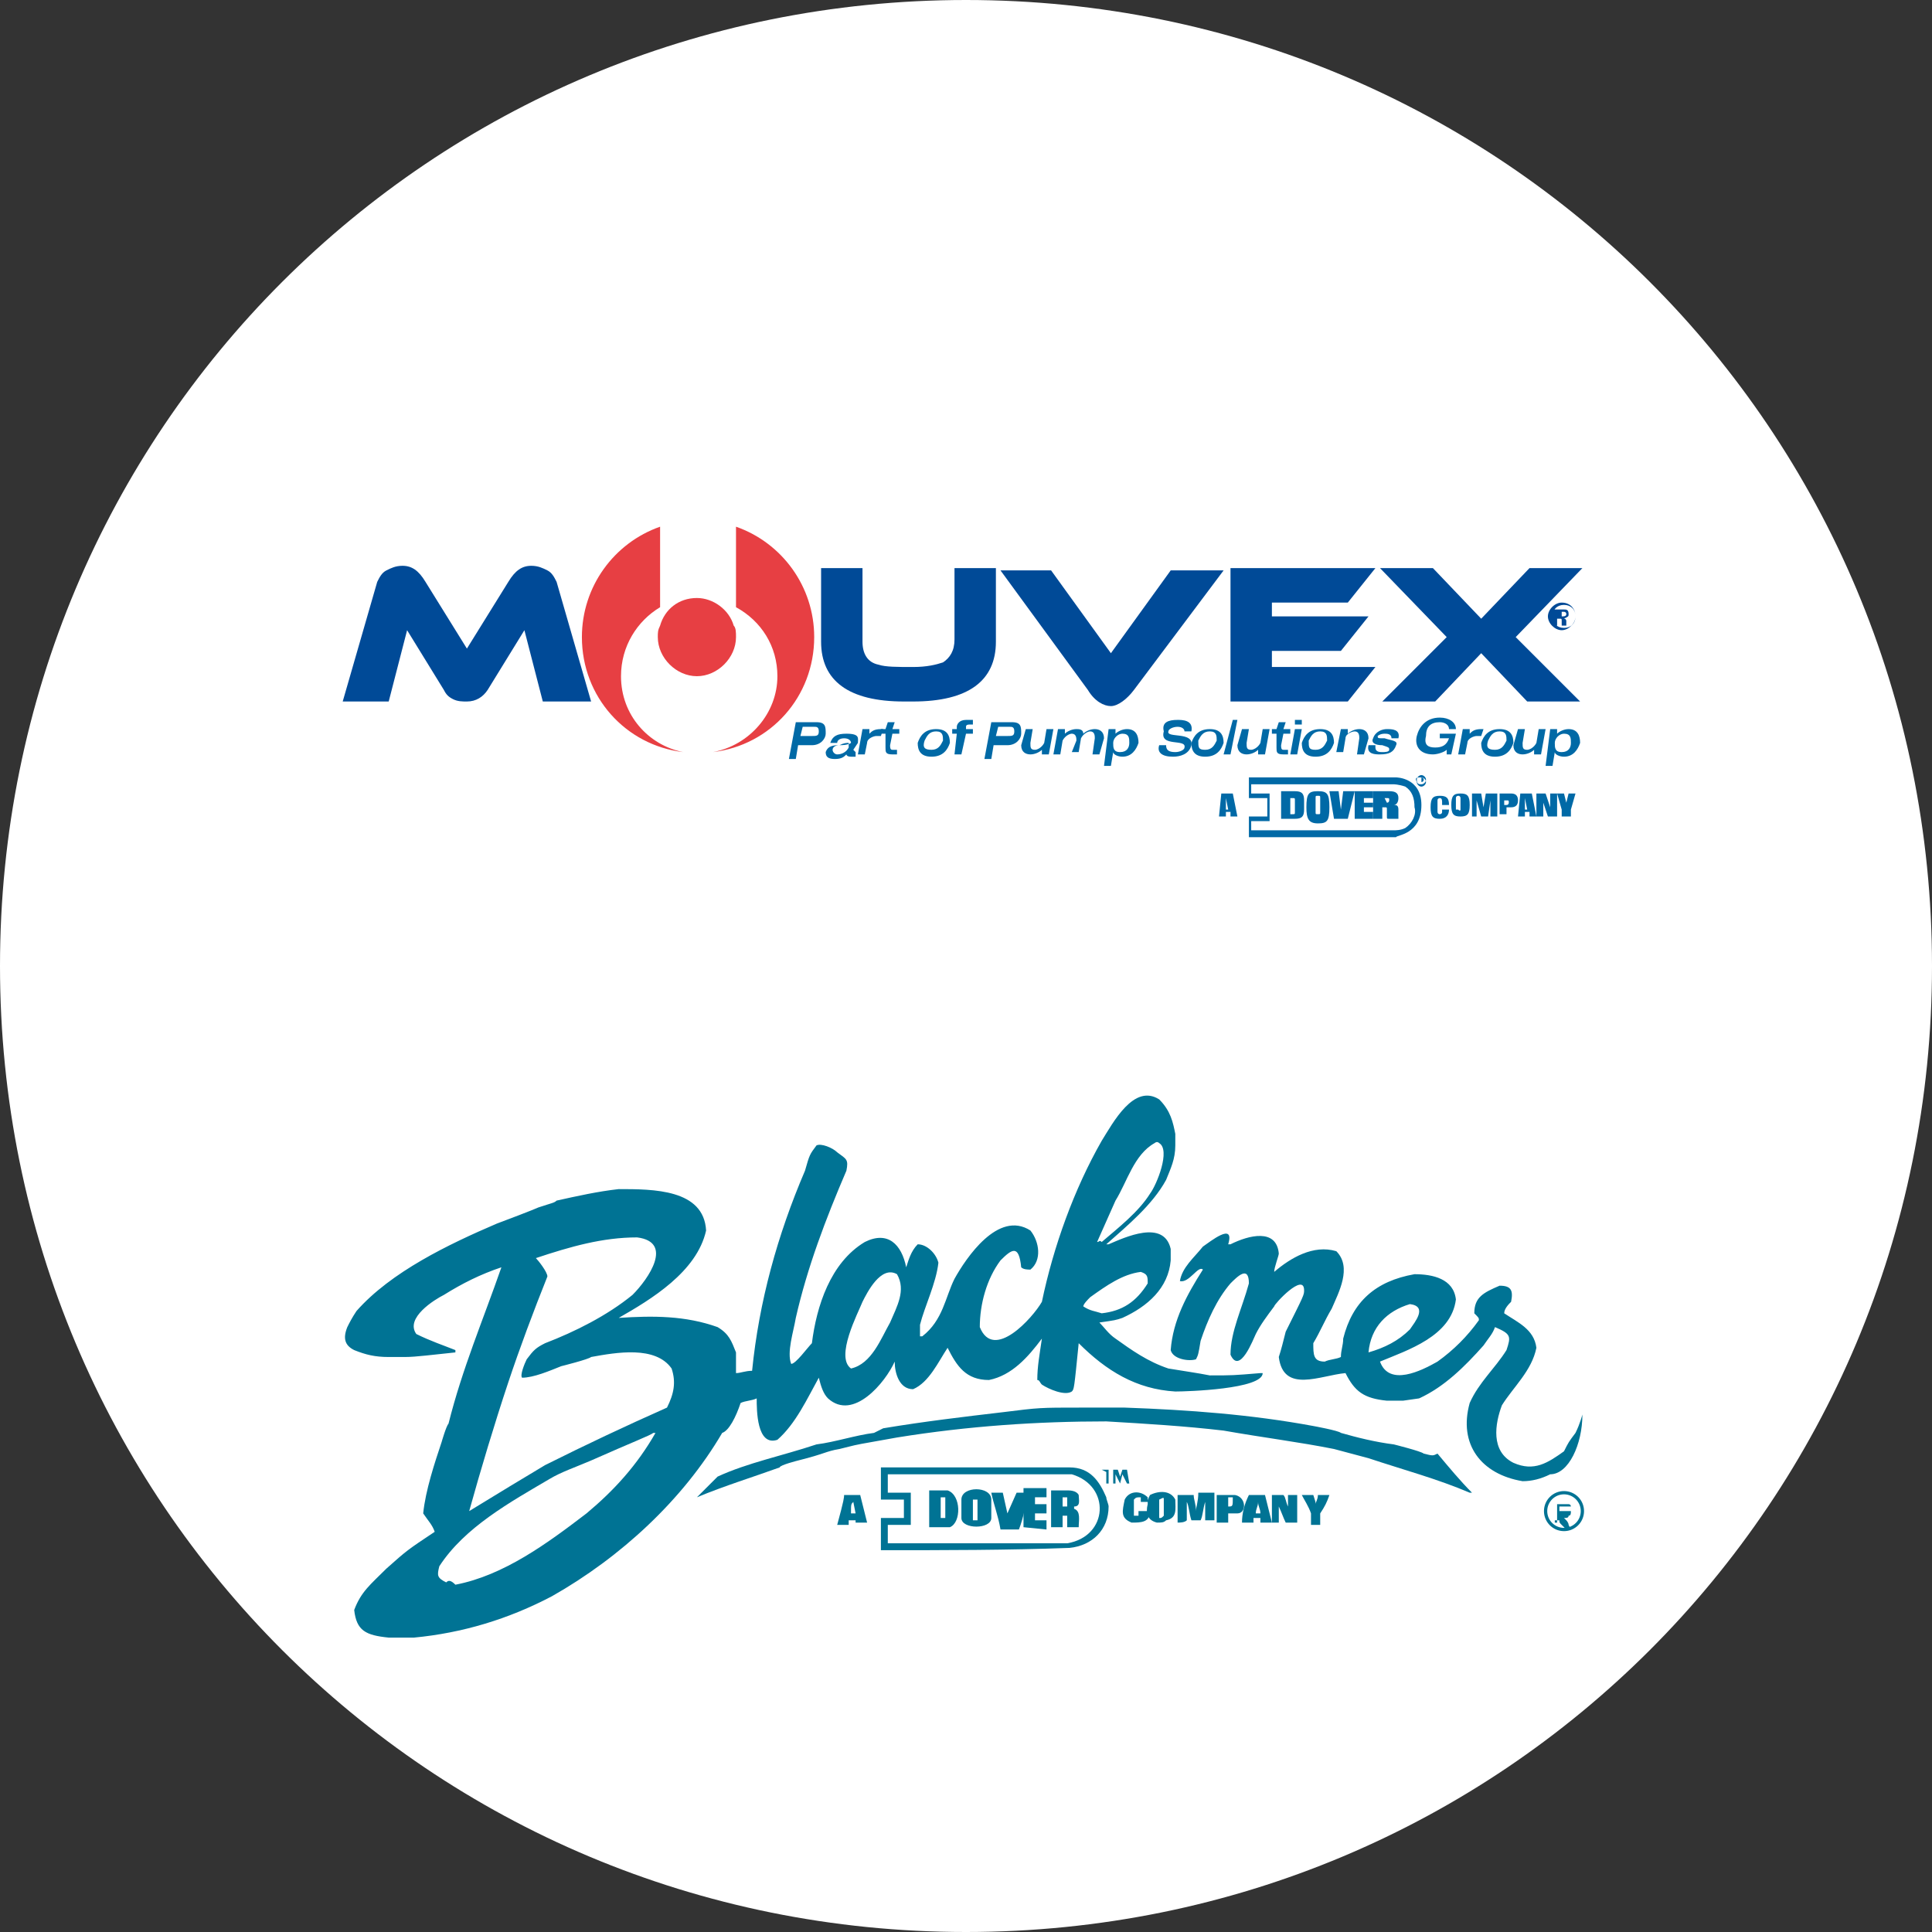 <?xml version="1.0" encoding="utf-8"?>
<!-- Generator: Adobe Illustrator 18.1.1, SVG Export Plug-In . SVG Version: 6.00 Build 0)  -->
<!DOCTYPE svg PUBLIC "-//W3C//DTD SVG 1.1//EN" "http://www.w3.org/Graphics/SVG/1.1/DTD/svg11.dtd">
<svg version="1.1" id="Vrstva_1" xmlns="http://www.w3.org/2000/svg" xmlns:xlink="http://www.w3.org/1999/xlink" x="0px" y="0px"
	 width="84px" height="84px" viewBox="-378 256.3 84 84" enable-background="new -378 256.3 84 84" xml:space="preserve">
<rect x="-378" y="256.3" width="84" height="84" fill="#333333" stroke="none"/>
<g>
	<path fill="#FFFFFF" d="M-336,256.3c-23.3,0-42,18.7-42,42s18.7,42,42,42s42-18.7,42-42S-312.7,256.3-336,256.3z"/>
</g>
<g id="Vrstva_1_1_">
	<g>
		<g>
			<path fill="#007394" d="M-331.5,320.1h-8.2v1.4h1v0.8h-1c0,0.5,0,0.9,0,1.4c2.8,0,5.5,0,8.2-0.1c1-0.1,1.7-0.8,1.7-1.8
				c0-0.1-0.1-0.3-0.1-0.4C-330.2,320.7-330.6,320.1-331.5,320.1z M-331.6,323.4c-2.6,0-5.2,0-7.8,0c0-0.3,0-0.5,0-0.8h1v-1.4h-1
				c0-0.3,0-0.5,0-0.8h8C-329.7,320.9-329.8,323.1-331.6,323.4z"/>
			<path fill="#007394" d="M-336.2,321.5v0.8c0,0.5,1.3,0.5,1.3,0v-0.8C-334.9,320.9-336.2,320.9-336.2,321.5z M-335.5,321.6
				c0,0.3,0,0.5,0,0.8c-0.1,0-0.1,0-0.2,0c0-0.3,0-0.7,0-0.9c0.1,0,0.1,0,0.2,0C-335.5,321.5-335.5,321.5-335.5,321.6z"/>
			<path fill="#007394" d="M-345.8,317.3c0.2-0.1,0.5-0.1,0.7-0.2c0,0.5,0,2.1,0.9,1.8c0.8-0.7,1.3-1.8,1.8-2.7
				c0.1,0.4,0.2,0.7,0.4,0.9c1.1,1,2.5-0.7,2.9-1.6c0,0.5,0.2,1.2,0.8,1.2c0.7-0.3,1.1-1.2,1.5-1.8c0.4,0.8,0.8,1.4,1.8,1.4
				c1-0.2,1.7-1,2.3-1.8c-0.1,0.7-0.2,1.2-0.2,1.8c0.1,0,0.1,0.1,0.2,0.2c0.3,0.2,1,0.5,1.3,0.3c0.1-0.1,0.1-0.1,0.3-2.1
				c1.2,1.2,2.5,2,4.2,2.1c0.5,0,3.8-0.1,3.8-0.8c-0.1,0-0.1,0-0.1,0c-1.2,0.1-1.2,0.1-2.2,0.1c-0.5-0.1-1.2-0.2-1.8-0.3
				c-0.9-0.3-1.6-0.8-2.3-1.3c-0.3-0.2-0.5-0.5-0.7-0.7c0.7-0.1,0.7-0.1,1-0.2c1.1-0.5,2-1.3,2.1-2.5c0-0.2,0-0.3,0-0.5
				c-0.3-1.3-2-0.5-2.7-0.2c-0.1,0-0.1,0-0.1,0c0.9-0.8,2-1.7,2.6-2.8c0.2-0.5,0.4-0.9,0.4-1.5c0-0.2,0-0.4,0-0.5
				c-0.1-0.5-0.2-1-0.7-1.5c-1.1-0.7-2,1-2.5,1.8c-1.2,2.1-2.1,4.6-2.6,7c-0.4,0.7-2.1,2.6-2.7,1.1c0-1,0.3-2.1,0.9-2.9
				c0.5-0.5,0.8-0.7,0.9,0.3c0.1,0.1,0.3,0.1,0.4,0.1c0.5-0.4,0.4-1.2,0-1.7c-1.4-0.9-2.8,1.2-3.3,2.1c-0.4,0.8-0.5,1.8-1.4,2.5
				h-0.1c0-0.2,0-0.3,0-0.5c0.2-0.8,0.7-1.8,0.8-2.7c-0.1-0.4-0.5-0.8-0.9-0.8c-0.3,0.3-0.4,0.7-0.5,1c-0.2-1-0.8-1.6-1.8-1.1
				c-1.5,0.9-2.1,2.8-2.3,4.4c-0.2,0.2-0.7,0.9-0.9,0.9c-0.2-0.5,0.1-1.4,0.2-2c0.5-2.2,1.3-4.3,2.2-6.4c0.1-0.5,0-0.5-0.4-0.8
				c-0.2-0.2-0.7-0.4-0.9-0.3c-0.3,0.4-0.3,0.4-0.5,1.1c-1.2,2.8-2,5.7-2.3,8.7c-0.3,0-0.5,0.1-0.7,0.1c0-0.5,0-0.5,0-0.9
				c-0.2-0.5-0.3-0.8-0.8-1.1c-1.4-0.5-2.8-0.5-4.3-0.4c1.4-0.8,3.4-2,3.8-3.8c-0.1-1.8-2.3-1.8-3.8-1.8c-0.9,0.1-1.8,0.3-2.7,0.5
				c-0.1,0.1-0.2,0.1-0.8,0.3c0,0-0.2,0.1-1.8,0.7c-2.1,0.9-4.6,2.1-6.1,3.8c-0.2,0.3-0.3,0.5-0.4,0.7c-0.2,0.5-0.1,0.8,0.3,1
				c0.5,0.2,0.9,0.3,1.5,0.3c0.3,0,0.5,0,0.7,0c0.5,0,1.2-0.1,2.2-0.2V315c-0.5-0.2-1.1-0.4-1.7-0.7c-0.5-0.7,0.8-1.5,1.2-1.7
				c0.8-0.5,1.6-0.9,2.5-1.2c-0.8,2.3-1.7,4.4-2.3,6.8c-0.1,0.1-0.3,0.8-0.3,0.8c-0.3,0.9-0.7,2.1-0.8,3.1c0.2,0.3,0.4,0.5,0.5,0.8
				c-1.2,0.8-1.2,0.8-2.1,1.6c-0.7,0.7-1.1,1-1.4,1.8c0.1,0.9,0.5,1.1,1.5,1.2c0.4,0,0.8,0,1.1,0c2.1-0.2,4.1-0.8,6-1.8
				c3-1.7,5.7-4.2,7.4-7.1C-346.3,318.5-346,317.9-345.8,317.3z M-329.5,308.5c0.5-0.8,0.8-2,1.7-2.5c0,0,0.1-0.1,0.2,0
				c0.5,0.3-0.1,1.8-0.4,2.2c-0.5,0.8-1.4,1.5-2.1,2.1c-0.1-0.1-0.1,0-0.2,0C-330.3,310.3-330.3,310.3-329.5,308.5z M-330.6,312.7
				c0.7-0.5,1.4-1,2.2-1.1c0.3,0.1,0.3,0.2,0.3,0.5c-0.5,0.8-1.1,1.2-2,1.3c-0.3-0.1-0.5-0.1-0.8-0.3
				C-330.9,313-330.7,312.8-330.6,312.7z M-340.5,312.9c0.2-0.4,0.8-1.6,1.5-1.2c0.4,0.7,0,1.4-0.3,2.1c-0.4,0.7-0.8,1.8-1.7,2
				C-341.7,315.3-340.7,313.4-340.5,312.9z M-352.5,322.1c-1.7,1.3-3.6,2.7-5.7,3.1c-0.2-0.2-0.3-0.2-0.4-0.1
				c-0.4-0.2-0.4-0.3-0.3-0.7c1.1-1.7,3.1-2.8,4.8-3.8c0.5-0.3,1.1-0.5,1.8-0.8c1.8-0.8,2.6-1.1,2.7-1.2c0,0,0,0,0.1,0
				C-350.3,320-351.3,321.1-352.5,322.1z M-349,317.5c-1.8,0.8-3.5,1.6-5.3,2.5c-1.5,0.9-1.5,0.9-3.3,2c0.5-1.8,1.1-3.8,1.7-5.6
				c0.5-1.5,1.1-3.1,1.7-4.6c0-0.2-0.4-0.7-0.5-0.8c1.5-0.5,2.9-0.9,4.4-0.9c1.6,0.2,0.5,1.8-0.2,2.5c-1.1,0.9-2.5,1.6-3.8,2.1
				c-0.4,0.2-0.5,0.3-0.8,0.7c-0.1,0.2-0.3,0.7-0.2,0.8c0.5,0,1.2-0.3,1.7-0.5c0,0,1.2-0.3,1.3-0.4c1.1-0.2,2.8-0.5,3.5,0.5
				C-348.6,316.4-348.7,316.9-349,317.5z"/>
			<path fill="#007394" d="M-336.8,321.1c-0.3,0-0.5,0-0.8,0c0,0.5,0,1,0,1.6c0.3,0,0.5,0,0.9,0
				C-336.2,322.5-336.2,321.3-336.8,321.1z M-336.9,322.3c-0.1,0-0.1,0-0.2,0c0-0.3,0-0.7,0-0.9c0.1,0,0.1,0,0.2,0
				C-336.9,321.7-336.9,322.1-336.9,322.3z"/>
			<path fill="#007394" d="M-331.1,321.3c-0.1-0.2-0.4-0.2-0.5-0.2h-0.7v1.6h0.5v-0.5h0.2v0.5c0.2,0,0.4,0,0.5,0
				c0-0.3,0.1-0.7-0.2-0.8c0-0.1,0-0.1,0-0.1C-331,321.8-331.1,321.5-331.1,321.3z M-331.6,321.8c-0.1,0-0.2,0-0.2,0
				c0-0.1,0-0.3,0-0.4c0.1,0,0.1,0,0.2,0C-331.6,321.5-331.6,321.7-331.6,321.8z"/>
			<path fill="#007394" d="M-334.2,322.1l-0.2-0.9h-0.5c0.1,0.5,0.3,1,0.4,1.6c0.2,0,0.5,0,0.8,0c0.2-0.5,0.3-1.1,0.4-1.6h-0.5
				L-334.2,322.1z"/>
			<path fill="#007394" d="M-333.5,322.7l1,0.1c0-0.2,0-0.3,0-0.4c-0.2,0-0.3,0-0.5,0c0-0.1,0-0.2,0-0.3c0.2,0,0.3,0,0.5,0v-0.4
				h-0.5v-0.3c0.2,0,0.3,0,0.5,0V321c-0.4,0-0.7,0-1,0C-333.5,321.7-333.5,322.1-333.5,322.7z"/>
			<path fill="#007394" d="M-328.1,321.4c-0.3-0.3-0.8-0.3-1,0.1c-0.1,0.5-0.2,0.8,0.3,1c0.4,0,0.8,0,0.8-0.5c-0.2,0-0.3,0-0.5,0
				c0,0.1,0,0.1,0,0.2c-0.2,0-0.2,0-0.2,0c0-0.2,0-0.5,0-0.7c0,0,0,0,0-0.1c0,0,0,0,0,0.1c0.1-0.1,0.1-0.1,0.3-0.1
				c0,0.1,0,0.1,0,0.2c0.2,0,0.3,0,0.5,0l0,0C-328.1,321.6-328.1,321.5-328.1,321.4z"/>
			<path fill="#007394" d="M-328,321.3c-0.1,0.2-0.1,0.2-0.1,0.4l0,0l0,0c-0.1,0.4,0,0.7,0.4,0.8c0.2,0,0.3,0,0.4-0.1
				c0.5-0.1,0.4-0.5,0.4-0.9C-327.1,321.1-327.6,321.1-328,321.3z M-327.4,322.2L-327.4,322.2c-0.1,0.1-0.1,0.1-0.2,0.1
				c0-0.3,0-0.5,0-0.8c0.2-0.1,0.2-0.1,0.2,0C-327.4,321.8-327.4,322.1-327.4,322.2z"/>
			<path fill="#007394" d="M-328,321.7L-328,321.7L-328,321.7L-328,321.7z"/>
			<path fill="#007394" d="M-341.3,321.3c0,0.1,0,0.2-0.3,1.3c0.2,0,0.3,0,0.5,0c0-0.1,0-0.2,0-0.2c0.1,0,0.2,0,0.3,0v0.1
				c0.2,0,0.3,0,0.5,0c-0.1-0.4-0.2-0.8-0.3-1.2C-340.9,321.3-341.1,321.3-341.3,321.3z M-341,322.1c0-0.4,0-0.4,0.1-0.5
				c0,0,0,0,0.1,0.5C-340.9,322.1-340.9,322.1-341,322.1z"/>
			<path fill="#007394" d="M-326,322c0-0.3-0.1-0.5-0.1-0.7c-0.2,0-0.5,0-0.7,0c0,0.4,0,0.8,0,1.2c0.1,0,0.3,0,0.4-0.1
				c0-0.2,0-0.5,0-0.8v-0.1v0.1c0.1,0.2,0.1,0.5,0.2,0.8c0.1,0,0.3,0,0.4,0c0.1-0.2,0.1-0.5,0.2-0.8c0,0.3,0,0.5,0,0.8
				c0.1,0,0.3,0,0.4,0c0-0.4,0-0.8,0-1.2c-0.2,0-0.5,0-0.7,0C-325.9,321.6-326,321.8-326,322z"/>
			<path fill="#007394" d="M-324.3,321.3c-0.3,0-0.5,0-0.8,0c0,0.4,0,0.8,0,1.2c0.2,0,0.4,0,0.5,0c0-0.1,0-0.3,0-0.4
				c0.1,0,0.3,0,0.4,0C-323.8,322.1-323.8,321.4-324.3,321.3z M-324.6,321.8c0-0.1,0-0.2,0-0.4c0,0,0.1,0,0.2,0
				C-324.4,321.8-324.4,321.8-324.6,321.8z"/>
			<path fill="#007394" d="M-323.7,321.3c-0.2,0.4-0.3,0.8-0.3,1.2c0.2,0,0.3,0,0.5,0c0-0.1,0-0.1,0-0.2c0.1,0,0.2,0,0.3,0
				c0,0.1,0,0.1,0,0.2c0.2,0,0.3,0,0.5,0c-0.1-0.4-0.2-0.8-0.3-1.2C-323.3,321.3-323.4,321.3-323.7,321.3z M-323.4,322.1
				c0-0.2,0.1-0.3,0.1-0.5c0,0.2,0.1,0.3,0.1,0.5C-323.4,322.1-323.4,322.1-323.4,322.1z"/>
			<path fill="#007394" d="M-322,321.8C-322,321.9-322,321.9-322,321.8C-322,321.9-322,322-322,321.8c-0.1-0.2-0.1-0.4-0.2-0.5
				c-0.2,0-0.4,0-0.5,0c0,0.4,0,0.8,0,1.2c0.2,0,0.3,0,0.3,0c0-0.2,0-0.5,0-0.7c0.1,0.2,0.2,0.5,0.3,0.7c0.2,0,0.4,0,0.5,0
				c0-0.4,0-0.8,0-1.2c-0.1,0-0.3,0-0.4,0C-322,321.5-322,321.7-322,321.8z"/>
			<path fill="#007394" d="M-320.8,321.7c0-0.1,0-0.1-0.1-0.4c-0.2,0-0.3,0-0.5,0c0.1,0.2,0.3,0.5,0.4,0.8c0,0.2,0,0.3,0,0.5
				c0.2,0,0.4,0,0.4,0c0-0.2,0-0.3,0-0.5c0.2-0.3,0.3-0.5,0.4-0.8c-0.2,0-0.3,0-0.5,0C-320.7,321.5-320.8,321.6-320.8,321.7z"/>
			<path fill="#007394" d="M-316.1,319.5c-0.1-0.1-1.3-0.4-1.3-0.4c-0.8-0.1-1.6-0.3-2.3-0.5c-0.1-0.1-1.2-0.3-1.2-0.3
				c-2.7-0.5-5.4-0.7-8.2-0.8c-0.3,0-0.5,0-0.7,0c-0.2,0-0.5,0-0.7,0s-0.4,0-0.5,0c-1.8,0-1.8,0-3.4,0.2c-1.7,0.2-3.4,0.4-5.2,0.7
				l-0.4,0.2c-0.8,0.1-1.7,0.4-2.5,0.5c-1.5,0.5-3,0.8-4.3,1.4c-0.1,0.1-0.1,0.1-0.9,0.9c1.2-0.5,2.5-0.9,3.6-1.3
				c0-0.1,0.8-0.3,0.8-0.3c1.2-0.3,1.2-0.4,1.8-0.5l0.4-0.1c0.4-0.1,0.4-0.1,2.1-0.4c3.1-0.5,6.1-0.7,9.1-0.7
				c1.7,0.1,3.4,0.2,5.1,0.4c1.7,0.3,3.3,0.5,4.8,0.8c0,0,0,0,1.5,0.4c1.5,0.5,3,0.9,4.4,1.5c0.1,0,0.1,0,0.1,0
				c-0.5-0.5-1-1.1-1.5-1.7C-315.7,319.6-315.7,319.6-316.1,319.5z"/>
			<path fill="#007394" d="M-309.2,317.8c0,0-0.1,0.4-0.3,0.8c-0.3,0.4-0.3,0.4-0.5,0.8c-0.7,0.5-1.3,0.9-2.2,0.5
				c-1-0.5-0.8-1.7-0.5-2.5c0.5-0.8,1.3-1.5,1.5-2.5c-0.1-0.8-0.8-1.1-1.4-1.5c0-0.2,0.2-0.4,0.3-0.5c0.1-0.5,0-0.7-0.5-0.7
				c-0.7,0.3-1.1,0.5-1.1,1.2c0.2,0.2,0.2,0.2,0.2,0.3c-0.5,0.7-1.1,1.3-1.8,1.8c-0.7,0.4-2.1,1.1-2.5,0c1.2-0.5,3.1-1.1,3.3-2.7
				c-0.1-0.9-1-1.1-1.8-1.1c-1.7,0.3-2.7,1.2-3.1,2.8c0,0.3-0.1,0.5-0.1,0.8c-0.2,0.1-0.5,0.1-0.7,0.2c-0.5,0-0.5-0.3-0.5-0.8
				c0.3-0.5,0.5-1,0.8-1.5c0.3-0.7,0.9-1.8,0.2-2.5c-1-0.3-2,0.3-2.7,0.9c0-0.2,0.2-0.7,0.2-0.8c-0.1-1.1-1.3-0.8-2.1-0.4
				c-0.1,0-0.1,0-0.1,0c0.3-1-0.8-0.1-1.1,0.1c-0.4,0.5-0.9,0.9-1,1.5c0.4,0.1,0.8-0.7,1-0.5c-0.7,1.1-1.3,2.2-1.4,3.5
				c0.1,0.4,0.8,0.5,1.1,0.4c0.1-0.2,0.1-0.2,0.2-0.8c0.3-0.9,0.7-1.8,1.3-2.5c0.3-0.3,0.8-0.8,0.8,0c-0.3,1.1-0.8,2.1-0.8,3.1
				c0.4,0.9,1-0.7,1.1-0.9c0.2-0.4,0.5-0.8,0.8-1.2c0-0.1,1.3-1.5,1.3-0.7c0,0.2,0,0.2-0.8,1.8c-0.1,0.4-0.2,0.8-0.3,1.1
				c0.2,1.6,1.8,0.8,2.9,0.7c0.4,0.8,0.8,1.1,1.8,1.2c0.2,0,0.5,0,0.7,0c0,0,0,0,0.7-0.1c1.1-0.5,2-1.4,2.8-2.3
				c0.2-0.3,0.4-0.5,0.5-0.8c0.7,0.3,0.7,0.4,0.5,1c-0.5,0.8-1.2,1.4-1.6,2.3c-0.5,1.8,0.5,3.1,2.3,3.4c0.4,0,0.8-0.1,1.2-0.3
				C-309.8,320.4-309.2,319.1-309.2,317.8z M-318.5,315.1c0.1-1.1,0.8-1.8,1.8-2.1c0.8,0.1,0.2,0.8,0,1.1
				C-317.2,314.6-317.8,314.9-318.5,315.1z"/>
			<path fill="#007394" d="M-330.1,320.2L-330.1,320.2l0.2,0.1v0.5h0.1v-0.6c0.1,0,0.1,0,0.2,0l0,0
				C-329.8,320.2-329.9,320.2-330.1,320.2z"/>
			<polygon fill="#007394" points="-329,320.8 -328.9,320.8 -329,320.2 -329.2,320.2 -329.3,320.5 -329.4,320.2 -329.6,320.2 
				-329.6,320.3 -329.6,320.8 -329.5,320.8 -329.5,320.4 -329.3,320.8 -329.3,320.8 -329.2,320.4 			"/>
		</g>
		<circle fill="none" stroke="#007394" stroke-width="0.142" stroke-miterlimit="10" cx="-310" cy="322" r="0.8"/>
		<path fill="#007394" d="M-310.3,322.5v-0.8h0.3c0.1,0,0.2,0,0.2,0c0.1,0,0.1,0.1,0.1,0.1c0,0.1,0,0.1,0,0.2s0,0.2-0.1,0.2
			c0,0.1-0.1,0.1-0.2,0.1l0.1,0.1c0,0,0.1,0.1,0.1,0.2l0.1,0.2h-0.2l-0.2-0.2c-0.1-0.1-0.1-0.1-0.1-0.2c0,0,0,0-0.1,0h-0.1l0,0v0.1
			H-310.3z M-310.2,322h0.2c0.1,0,0.2,0,0.2,0s0,0,0.1,0c0,0,0,0,0-0.1v-0.1c0,0,0,0-0.1,0c0,0-0.1,0-0.2,0h-0.2V322z"/>
	</g>
</g>
<g id="svg4446">
</g>
<g>
	<g>
		<path fill="#004A97" d="M-354.4,286.8l-0.8-3.1l-1.6,2.6c-0.2,0.3-0.5,0.5-0.9,0.5c-0.2,0-0.4,0-0.6-0.1c-0.2-0.1-0.3-0.2-0.4-0.4
			l-1.6-2.6l-0.8,3.1h-2l1.5-5.2c0.1-0.2,0.2-0.4,0.4-0.5c0.2-0.1,0.4-0.2,0.7-0.2c0.4,0,0.7,0.2,1,0.7l1.8,2.9l1.8-2.9
			c0.3-0.5,0.6-0.7,1-0.7c0.3,0,0.5,0.1,0.7,0.2c0.2,0.1,0.3,0.3,0.4,0.5l1.5,5.2H-354.4z"/>
		<path fill="#004A97" d="M-338.3,286.8h-0.4c-2.4,0-3.6-0.9-3.6-2.6V281h1.8v3.2c0,0.5,0.2,0.9,0.7,1c0.3,0.1,0.8,0.1,1.5,0.1
			c0.6,0,1-0.1,1.3-0.2c0.3-0.2,0.5-0.5,0.5-1V281h1.8l0,3.2C-334.7,285.9-335.9,286.8-338.3,286.8"/>
		<path fill="#004A97" d="M-328.7,286.3c-0.3,0.4-0.7,0.7-1,0.7c-0.3,0-0.7-0.2-1-0.7l-3.8-5.2h2.2l2.6,3.6l2.6-3.6h2.3
			L-328.7,286.3z"/>
		<polygon fill="#004A97" points="-319.4,286.8 -324.5,286.8 -324.5,281 -318.2,281 -319.4,282.5 -322.7,282.5 -322.7,283.1 
			-318.5,283.1 -319.7,284.6 -322.7,284.6 -322.7,285.3 -318.2,285.3 		"/>
		<polygon fill="#004A97" points="-312.1,284 -309.3,286.8 -311.6,286.8 -313.6,284.7 -315.6,286.8 -317.9,286.8 -315.1,284 
			-318,281 -315.7,281 -313.6,283.2 -311.5,281 -309.2,281 		"/>
		<path fill="#E73F43" d="M-346,279.2c2,0.7,3.4,2.6,3.4,4.8c0,2.6-1.9,4.7-4.4,5c1.6-0.3,2.8-1.7,2.8-3.3c0-1.3-0.7-2.4-1.8-3
			V279.2z M-346.1,283.5c-0.2-0.7-0.9-1.2-1.6-1.2c-0.8,0-1.4,0.5-1.6,1.2c-0.1,0.2-0.1,0.3-0.1,0.5c0,0.9,0.8,1.7,1.7,1.7
			c0.9,0,1.7-0.8,1.7-1.7C-346,283.8-346,283.6-346.1,283.5 M-349.3,279.2v3.5c-1,0.6-1.7,1.7-1.7,3c0,1.7,1.2,3,2.7,3.3
			c-2.5-0.3-4.4-2.4-4.4-5C-352.7,281.8-351.3,279.9-349.3,279.2"/>
		<path fill="#004A97" d="M-309.5,283.1c0,0.3-0.3,0.6-0.6,0.6c-0.3,0-0.6-0.3-0.6-0.6c0-0.3,0.3-0.6,0.6-0.6
			C-309.7,282.5-309.5,282.8-309.5,283.1 M-310.5,283.1c0,0.3,0.2,0.5,0.5,0.5c0.3,0,0.5-0.2,0.5-0.5c0-0.3-0.2-0.5-0.5-0.5
			C-310.3,282.6-310.5,282.8-310.5,283.1 M-310.3,282.8h0.3c0.1,0,0.2,0,0.2,0.2c0,0.1,0,0.1-0.2,0.2v0c0.1,0,0.1,0.1,0.1,0.1
			c0,0.1,0,0.2,0,0.2l-0.2,0c0,0,0-0.1,0-0.2c0-0.1,0-0.1-0.1-0.1h-0.1v0.3h-0.2V282.8z M-310.1,283.1L-310.1,283.1
			c0.1,0,0.2,0,0.2-0.1c0-0.1-0.1-0.1-0.1-0.1h-0.1V283.1z"/>
		<path fill="#0069A6" d="M-343.4,287.7h0.9c0.4,0,0.4,0.2,0.4,0.5c0,0.2-0.2,0.5-0.6,0.5h-0.6l-0.1,0.6h-0.3L-343.4,287.7z
			 M-343.2,288.3h0.5c0.2,0,0.3,0,0.3-0.2c0-0.2-0.1-0.2-0.2-0.2h-0.5L-343.2,288.3z"/>
		<path fill="#0069A6" d="M-340.9,288.9C-340.9,288.9-340.9,288.9-340.9,288.9c0.1,0.1,0.1,0.1,0.1,0.1l0,0.2c-0.1,0-0.1,0-0.2,0
			c-0.2,0-0.2-0.1-0.2-0.1c-0.1,0.1-0.2,0.2-0.5,0.2c-0.3,0-0.4-0.1-0.4-0.3c0.1-0.3,0.4-0.3,0.6-0.3c0.4,0,0.5-0.1,0.5-0.1
			c0-0.1-0.1-0.2-0.3-0.2c-0.2,0-0.3,0.1-0.3,0.2h-0.3c0.1-0.3,0.3-0.4,0.7-0.4c0.6,0,0.5,0.2,0.5,0.4L-340.9,288.9z M-341.1,288.6
			c-0.1,0-0.2,0-0.4,0.1c-0.2,0-0.3,0.1-0.3,0.2c0,0.1,0.1,0.2,0.2,0.2c0.2,0,0.4-0.1,0.5-0.3L-341.1,288.6z"/>
		<path fill="#0069A6" d="M-340.5,288h0.3l0,0.2h0c0.1-0.1,0.2-0.2,0.5-0.2c0,0,0.1,0,0.1,0l-0.1,0.3c-0.1,0-0.1,0-0.2,0
			c-0.1,0-0.4,0.1-0.4,0.3l-0.1,0.5h-0.3L-340.5,288z"/>
		<path fill="#0069A6" d="M-339.5,288.2h-0.2l0-0.2h0.2l0.1-0.3h0.3l-0.1,0.3h0.3l0,0.2h-0.3l-0.1,0.5c0,0.1,0,0.2,0.1,0.2
			c0.1,0,0.1,0,0.2,0l0,0.2c-0.1,0-0.1,0-0.2,0c-0.3,0-0.3-0.1-0.3-0.3L-339.5,288.2z"/>
		<path fill="#0069A6" d="M-337.3,288c0.5,0,0.6,0.3,0.6,0.6c-0.1,0.3-0.3,0.6-0.8,0.6c-0.5,0-0.6-0.3-0.6-0.6
			C-338,288.3-337.8,288-337.3,288 M-337.5,288.9c0.3,0,0.4-0.2,0.5-0.4c0-0.2,0-0.4-0.3-0.4s-0.4,0.2-0.5,0.4
			C-337.9,288.8-337.8,288.9-337.5,288.9"/>
		<path fill="#0069A6" d="M-336.4,288.2h-0.2l0-0.2h0.2l0-0.1c0-0.1,0.1-0.3,0.4-0.3c0.1,0,0.2,0,0.3,0l0,0.2c0,0-0.1,0-0.1,0
			c-0.1,0-0.2,0-0.2,0.1l0,0.1h0.3l0,0.2h-0.3l-0.2,0.9h-0.3L-336.4,288.2z"/>
		<path fill="#0069A6" d="M-334.9,287.7h0.9c0.4,0,0.4,0.2,0.4,0.5c0,0.2-0.2,0.5-0.6,0.5h-0.6l-0.1,0.6h-0.3L-334.9,287.7z
			 M-334.7,288.3h0.5c0.2,0,0.3,0,0.3-0.2c0-0.2-0.1-0.2-0.2-0.2h-0.5L-334.7,288.3z"/>
		<path fill="#0069A6" d="M-333.4,288h0.3l-0.1,0.6c0,0.2,0,0.3,0.2,0.3c0.1,0,0.3-0.1,0.4-0.3l0.1-0.6h0.3l-0.2,1.1h-0.3l0-0.2h0
			c-0.1,0.1-0.3,0.2-0.5,0.2c-0.2,0-0.4-0.1-0.4-0.4L-333.4,288z"/>
		<path fill="#0069A6" d="M-331.2,288.5c0-0.1,0-0.3-0.2-0.3c-0.1,0-0.3,0.1-0.4,0.3l-0.1,0.6h-0.3l0.2-1.1h0.3l0,0.2h0
			c0.1-0.1,0.3-0.2,0.5-0.2c0.1,0,0.3,0,0.3,0.2c0.1-0.1,0.3-0.2,0.5-0.2c0.2,0,0.4,0.1,0.4,0.4l-0.2,0.7h-0.3l0.1-0.7
			c0-0.1,0-0.3-0.2-0.3c-0.1,0-0.3,0.1-0.4,0.3l-0.1,0.6h-0.3L-331.2,288.5z"/>
		<path fill="#0069A6" d="M-329.8,288h0.3l0,0.2h0c0.1-0.1,0.3-0.2,0.5-0.2c0.4,0,0.5,0.3,0.5,0.6c-0.1,0.3-0.3,0.6-0.7,0.6
			c-0.2,0-0.4-0.1-0.4-0.2h0l-0.1,0.6h-0.3L-329.8,288z M-329.6,288.6c0,0.2,0,0.4,0.3,0.4c0.3,0,0.4-0.2,0.4-0.4
			c0-0.2,0-0.4-0.3-0.4C-329.4,288.2-329.6,288.4-329.6,288.6"/>
		<path fill="#0069A6" d="M-326.8,287.6c0.2,0,0.7,0,0.6,0.5h-0.3c0-0.1-0.1-0.2-0.3-0.2c-0.2,0-0.4,0.1-0.4,0.2
			c-0.1,0.3,1.1,0,1,0.6c-0.1,0.4-0.5,0.5-0.8,0.5c-0.5,0-0.7-0.2-0.6-0.5h0.3c0,0.2,0.1,0.3,0.4,0.3c0.2,0,0.4-0.1,0.4-0.2
			c0.1-0.4-1.1,0-0.9-0.7C-327.5,287.7-327.2,287.6-326.8,287.6"/>
		<path fill="#0069A6" d="M-325.4,288c0.5,0,0.6,0.3,0.6,0.6c-0.1,0.3-0.3,0.6-0.8,0.6c-0.5,0-0.6-0.3-0.6-0.6
			C-326.1,288.3-325.9,288-325.4,288 M-325.6,288.9c0.3,0,0.4-0.2,0.5-0.4c0-0.2,0-0.4-0.3-0.4c-0.3,0-0.4,0.2-0.5,0.4
			C-325.9,288.8-325.9,288.9-325.6,288.9"/>
		<polygon fill="#0069A6" points="-324.4,287.6 -324.2,287.6 -324.5,289.1 -324.8,289.1 		"/>
		<path fill="#0069A6" d="M-324,288h0.3l-0.1,0.6c0,0.2,0,0.3,0.2,0.3c0.1,0,0.3-0.1,0.4-0.3l0.1-0.6h0.3l-0.2,1.1h-0.3l0-0.2h0
			c-0.1,0.1-0.3,0.2-0.5,0.2c-0.2,0-0.4-0.1-0.4-0.4L-324,288z"/>
		<path fill="#0069A6" d="M-322.5,288.2h-0.2l0-0.2h0.2l0.1-0.3h0.3l-0.1,0.3h0.3l0,0.2h-0.3l-0.1,0.5c0,0.1,0,0.2,0.1,0.2
			c0.1,0,0.1,0,0.2,0l0,0.2c-0.1,0-0.1,0-0.2,0c-0.3,0-0.3-0.1-0.3-0.3L-322.5,288.2z"/>
		<path fill="#0069A6" d="M-321.7,288h0.3l-0.2,1.1h-0.3L-321.7,288z M-321.7,287.6h0.3l0,0.2h-0.3L-321.7,287.6z"/>
		<path fill="#0069A6" d="M-320.6,288c0.5,0,0.6,0.3,0.6,0.6c-0.1,0.3-0.3,0.6-0.8,0.6c-0.5,0-0.6-0.3-0.6-0.6
			C-321.3,288.3-321.1,288-320.6,288 M-320.8,288.9c0.3,0,0.4-0.2,0.5-0.4c0-0.2,0-0.4-0.3-0.4c-0.3,0-0.4,0.2-0.5,0.4
			C-321.1,288.8-321.1,288.9-320.8,288.9"/>
		<path fill="#0069A6" d="M-319.7,288h0.3l0,0.2h0c0.1-0.1,0.3-0.2,0.5-0.2c0.2,0,0.4,0.1,0.4,0.4l-0.2,0.7h-0.3l0.1-0.7
			c0-0.1,0-0.3-0.2-0.3c-0.1,0-0.4,0.1-0.4,0.3l-0.1,0.6h-0.3L-319.7,288z"/>
		<path fill="#0069A6" d="M-318.2,288.8c0,0.2,0.2,0.2,0.3,0.2c0.1,0,0.3,0,0.3-0.1c0-0.1,0-0.1-0.3-0.2c-0.3,0-0.5-0.1-0.4-0.3
			c0.1-0.3,0.4-0.4,0.6-0.4c0.2,0,0.6,0,0.5,0.4h-0.3c0-0.2-0.2-0.2-0.3-0.2c-0.2,0-0.3,0.1-0.3,0.1c0,0.1,0,0.1,0.3,0.1
			c0.3,0.1,0.6,0.1,0.5,0.3c-0.1,0.3-0.3,0.4-0.7,0.4c-0.2,0-0.6,0-0.5-0.4H-318.2z"/>
		<path fill="#0069A6" d="M-314.9,289.1h-0.2l0-0.2c-0.1,0.1-0.4,0.2-0.6,0.2c-0.6,0-0.8-0.4-0.7-0.8c0.1-0.4,0.4-0.8,1-0.8
			c0.4,0,0.7,0.2,0.7,0.5h-0.3c0-0.2-0.2-0.3-0.4-0.3c-0.4,0-0.6,0.2-0.6,0.6c-0.1,0.4,0.1,0.5,0.4,0.5c0.3,0,0.5-0.1,0.6-0.4h-0.4
			l0-0.2h0.7L-314.9,289.1z"/>
		<path fill="#0069A6" d="M-314.4,288h0.3l0,0.2h0c0.1-0.1,0.2-0.2,0.5-0.2c0,0,0.1,0,0.1,0l-0.1,0.3c-0.1,0-0.1,0-0.2,0
			c-0.1,0-0.4,0.1-0.4,0.3l-0.1,0.5h-0.3L-314.4,288z"/>
		<path fill="#0069A6" d="M-312.8,288c0.5,0,0.6,0.3,0.6,0.6c-0.1,0.3-0.3,0.6-0.8,0.6c-0.5,0-0.6-0.3-0.6-0.6
			C-313.5,288.3-313.3,288-312.8,288 M-313,288.9c0.3,0,0.4-0.2,0.5-0.4c0-0.2,0-0.4-0.3-0.4s-0.4,0.2-0.5,0.4
			C-313.4,288.8-313.3,288.9-313,288.9"/>
		<path fill="#0069A6" d="M-312,288h0.3l-0.1,0.6c0,0.2,0,0.3,0.2,0.3c0.1,0,0.3-0.1,0.4-0.3l0.1-0.6h0.3l-0.2,1.1h-0.3l0-0.2h0
			c-0.1,0.1-0.3,0.2-0.5,0.2c-0.2,0-0.4-0.1-0.4-0.4L-312,288z"/>
		<path fill="#0069A6" d="M-310.6,288h0.3l0,0.2h0c0.1-0.1,0.3-0.2,0.5-0.2c0.4,0,0.5,0.3,0.5,0.6c-0.1,0.3-0.3,0.6-0.7,0.6
			c-0.2,0-0.4-0.1-0.4-0.2h0l-0.1,0.6h-0.3L-310.6,288z M-310.4,288.6c0,0.2,0,0.4,0.3,0.4c0.3,0,0.4-0.2,0.4-0.4
			c0-0.2,0-0.4-0.3-0.4C-310.2,288.2-310.4,288.4-310.4,288.6"/>
		<path fill="#0069A6" d="M-315.3,291.2L-315.3,291.2c0-0.1,0-0.2-0.1-0.2c0,0-0.1,0-0.1,0.1v0.5c0,0,0,0.1,0.1,0.1
			c0,0,0.1,0,0.1-0.1v-0.1h0.3c0,0.2-0.1,0.4-0.4,0.4c-0.3,0-0.4-0.1-0.4-0.5c0-0.4,0.1-0.5,0.4-0.5c0.3,0,0.4,0.1,0.4,0.4H-315.3z"
			/>
		<path fill="#0069A6" d="M-314.5,290.8c0.3,0,0.4,0.1,0.4,0.5c0,0.4-0.1,0.5-0.4,0.5c-0.3,0-0.4-0.1-0.4-0.5
			C-314.9,290.9-314.8,290.8-314.5,290.8 M-314.6,291.5C-314.6,291.6-314.6,291.6-314.6,291.5c0.1,0.1,0.1,0,0.1,0v-0.5
			c0,0,0-0.1-0.1-0.1c0,0-0.1,0-0.1,0.1V291.5z"/>
		<polygon fill="#0069A6" points="-314,290.8 -313.6,290.8 -313.5,291.4 -313.5,291.4 -313.4,290.8 -312.9,290.8 -312.9,291.8 
			-313.2,291.8 -313.2,291.1 -313.2,291.1 -313.3,291.8 -313.6,291.8 -313.8,291.1 -313.8,291.1 -313.8,291.8 -314,291.8 		"/>
		<path fill="#0069A6" d="M-312.8,290.8h0.5c0.2,0,0.3,0.1,0.3,0.3c0,0.2-0.1,0.3-0.3,0.3h-0.2v0.3h-0.3V290.8z M-312.5,291.3
			L-312.5,291.3c0.1,0,0.1-0.1,0.1-0.1c0-0.1,0-0.1-0.1-0.1h-0.1V291.3z"/>
		<path fill="#0069A6" d="M-311.9,290.8h0.5l0.2,1h-0.3l0-0.2h-0.2l0,0.2h-0.3L-311.9,290.8z M-311.7,291.5h0.1l-0.1-0.5h0
			L-311.7,291.5z"/>
		<polygon fill="#0069A6" points="-311.2,290.8 -310.8,290.8 -310.6,291.4 -310.6,291.4 -310.6,290.8 -310.3,290.8 -310.3,291.8 
			-310.7,291.8 -310.9,291.2 -310.9,291.2 -310.9,291.8 -311.2,291.8 		"/>
		<polygon fill="#0069A6" points="-310.1,291.5 -310.3,290.8 -310,290.8 -309.9,291.2 -309.9,291.2 -309.8,290.8 -309.5,290.8 
			-309.7,291.5 -309.7,291.8 -310.1,291.8 		"/>
		<path fill="#0069A6" d="M-324.9,290.8h0.5l0.2,1h-0.3l0-0.2h-0.2l0,0.2h-0.3L-324.9,290.8z M-324.7,291.5h0.1l-0.1-0.5h0
			L-324.7,291.5z"/>
		<polygon fill="#0069A6" points="-319.7,291.5 -319.7,291.5 -319.8,290.7 -320.2,290.7 -320,291.9 -319.4,291.9 -319.1,290.7 
			-319.6,290.7 		"/>
		<polygon fill="#0069A6" points="-319.1,291.9 -318.3,291.9 -318.3,291.6 -318.7,291.6 -318.7,291.4 -318.3,291.4 -318.3,291.2 
			-318.7,291.2 -318.7,291 -318.3,291 -318.3,290.7 -319.1,290.7 		"/>
		<path fill="#0069A6" d="M-321.7,291.6c0,0.1,0,0.1-0.1,0.1h-0.1V291h0.1c0.1,0,0.1,0,0.1,0.1V291.6z M-321.7,290.7h-0.6l0,0v1.2
			h0.6c0.3,0,0.4-0.1,0.4-0.4v-0.4C-321.3,290.8-321.4,290.7-321.7,290.7"/>
		<path fill="#0069A6" d="M-320.6,291.6c0,0.1,0,0.1-0.1,0.1c-0.1,0-0.1,0-0.1-0.1V291c0-0.1,0-0.1,0.1-0.1c0.1,0,0.1,0,0.1,0.1
			V291.6z M-320.7,290.7c-0.4,0-0.5,0.1-0.5,0.7c0,0.5,0.1,0.7,0.5,0.7c0.4,0,0.5-0.1,0.5-0.7C-320.2,290.8-320.3,290.7-320.7,290.7
			"/>
		<path fill="#0069A6" d="M-317.7,291.2L-317.7,291.2l-0.1-0.2h0.1c0.1,0,0.1,0,0.1,0.1C-317.6,291.1-317.6,291.2-317.7,291.2
			 M-317.2,291.8v-0.3c0-0.2-0.1-0.2-0.2-0.2v0c0.1,0,0.2-0.1,0.2-0.3c0-0.2-0.1-0.3-0.4-0.3h-0.7v1.2h0.4v-0.5h0.1
			c0.1,0,0.1,0,0.1,0.1v0.3c0,0.1,0,0.1,0.1,0.1h0.4l0,0C-317.2,291.9-317.2,291.9-317.2,291.8"/>
		<path fill="#0069A6" d="M-316.9,292.3c-0.2,0.1-0.4,0.1-0.5,0.1h-6.2v-0.4h0.8v-1.2h-0.8v-0.4l6.2,0c0,0,0.2,0,0.5,0.1
			c0.3,0.2,0.4,0.5,0.4,0.9C-316.4,291.7-316.6,292.1-316.9,292.3 M-316.2,291.3c0-1.2-1.1-1.2-1.1-1.2l-6.4,0v0.9h0.8v0.8h-0.8v0.9
			h6.4C-317.3,292.6-316.2,292.6-316.2,291.3"/>
		<path fill="#0069A6" d="M-316.2,290.1c0.1,0,0.2,0.1,0.2,0.2c0,0.1-0.1,0.2-0.2,0.2c-0.1,0-0.2-0.1-0.2-0.2
			C-316.5,290.1-316.4,290.1-316.2,290.1 M-316.2,290.4c0.1,0,0.2-0.1,0.2-0.2c0-0.1-0.1-0.2-0.2-0.2c-0.1,0-0.2,0.1-0.2,0.2
			C-316.4,290.4-316.3,290.4-316.2,290.4 M-316.3,290.1L-316.3,290.1c0.1,0,0.2,0,0.2,0.1c0,0,0,0.1-0.1,0.1l0.1,0.1h0l-0.1-0.1h0
			v0.1h0V290.1z M-316.3,290.2L-316.3,290.2c0.1,0,0.1,0,0.1,0C-316.2,290.2-316.2,290.2-316.3,290.2L-316.3,290.2L-316.3,290.2z"/>
	</g>
</g>
</svg>
